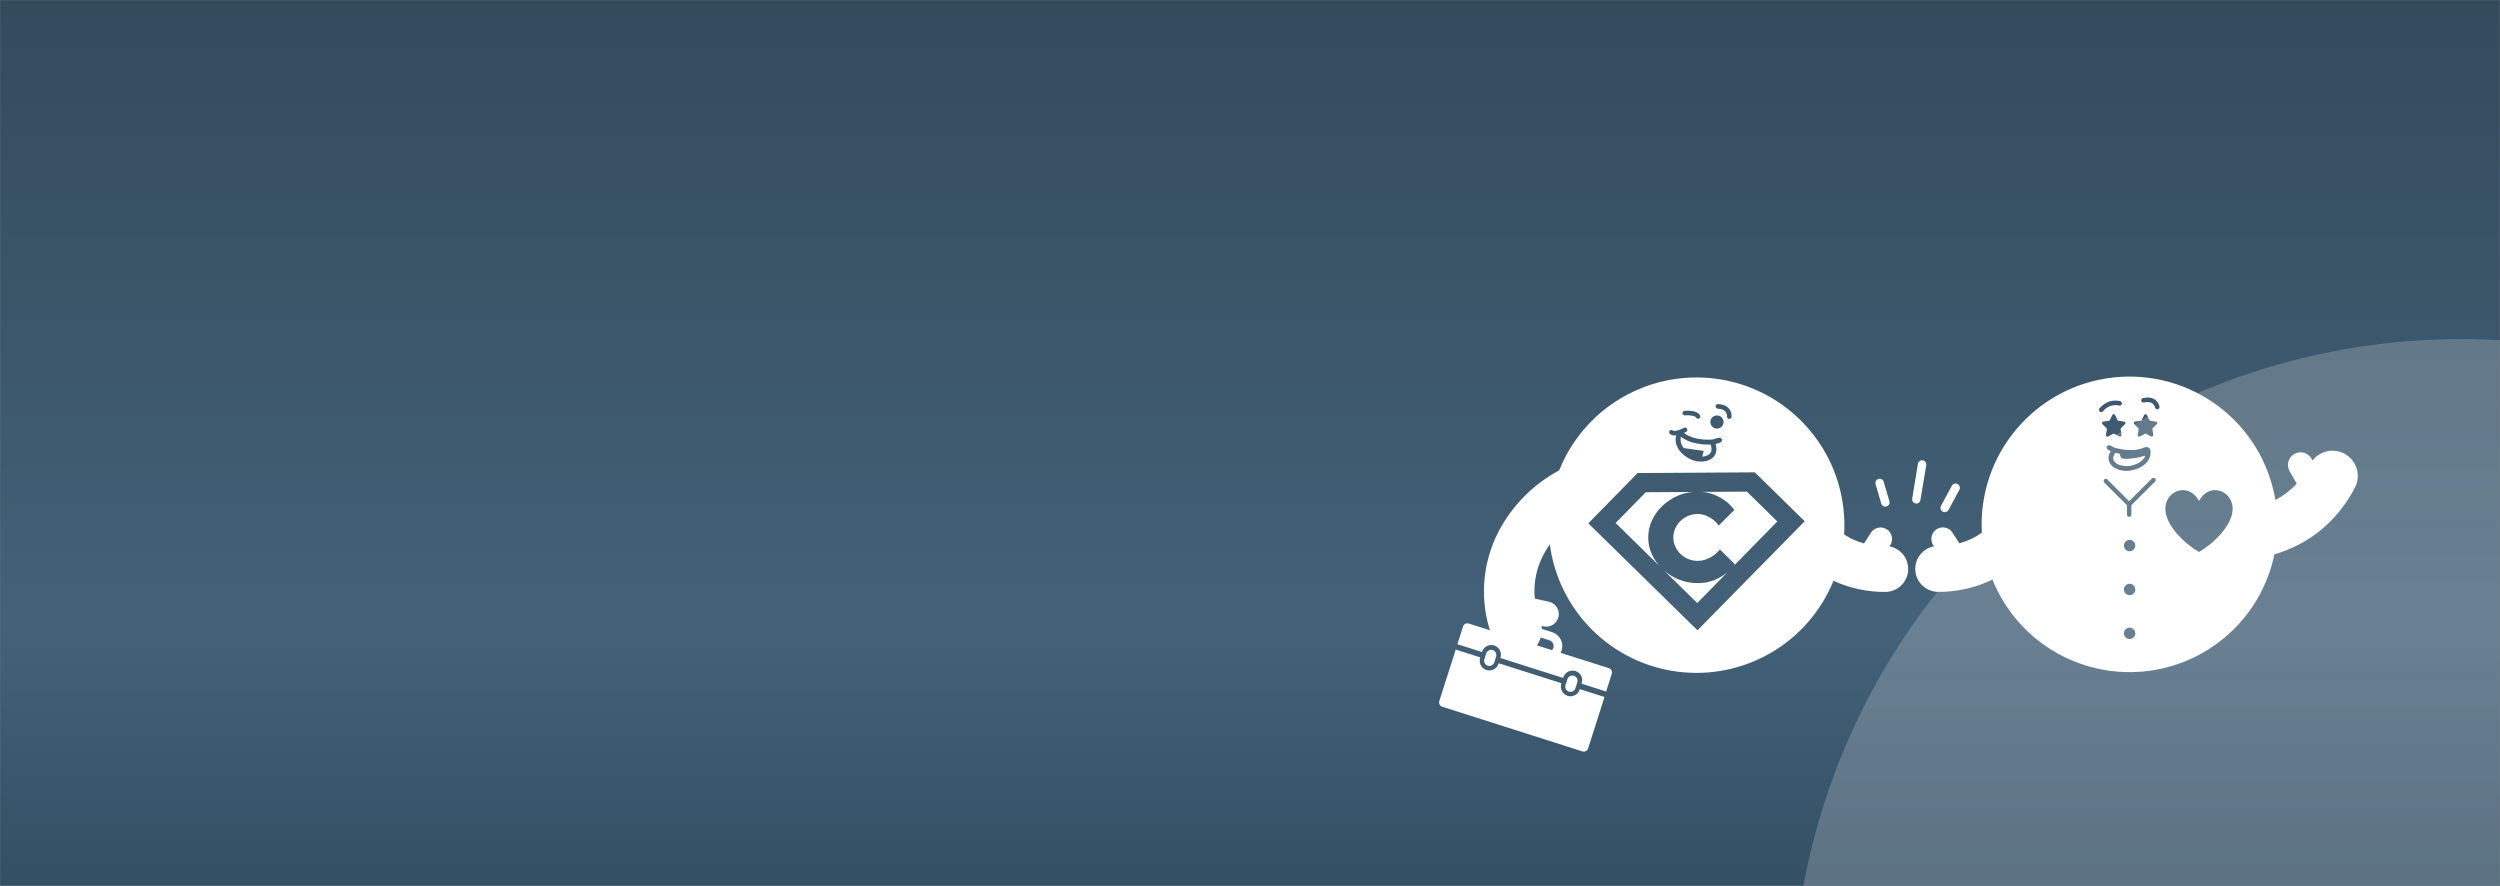 <svg xmlns="http://www.w3.org/2000/svg" fill="none" viewBox="0 0 1600 567" height="567" width="1600">
  <rect x="0" y="0" width="1600" height="567" fill="#808080" stroke="none"/>
  <mask height="567" width="1600" y="0" x="0" maskUnits="userSpaceOnUse" style="mask-type:alpha" id="mask0_2474_5598">
    <rect fill="#CCCCCC" height="567" width="1600"></rect>
  </mask>
  <g mask="url(#mask0_2474_5598)">
    <rect fill="url(#paint0_linear_2474_5598)" height="1023" width="2322" y="-97" x="-351"></rect>
    <circle fill="white" r="428" cy="645" cx="1575" opacity="0.2"></circle>
  </g>
  <g clip-path="url(#clip0_2474_5598)">
    <path fill="white" d="M1243.37 327.439C1243.05 327.274 1242.77 327.048 1242.54 326.775C1242.32 326.501 1242.14 326.185 1242.04 325.846C1241.93 325.506 1241.89 325.148 1241.93 324.794C1241.96 324.439 1242.06 324.094 1242.22 323.779L1249.17 310.901C1249.51 310.259 1250.08 309.776 1250.77 309.559C1251.47 309.342 1252.21 309.408 1252.86 309.744C1253.5 310.079 1253.98 310.655 1254.2 311.346C1254.42 312.037 1254.35 312.786 1254.02 313.428L1247.07 326.306C1246.9 326.627 1246.68 326.911 1246.4 327.142C1246.12 327.373 1245.8 327.547 1245.46 327.652C1245.11 327.758 1244.75 327.793 1244.39 327.757C1244.03 327.72 1243.68 327.612 1243.37 327.439V327.439Z"></path>
    <path fill="white" d="M1205.35 323.963C1205.03 323.795 1204.75 323.565 1204.52 323.285C1204.29 323.006 1204.12 322.683 1204.02 322.336L1200.39 309.932C1200.29 309.592 1200.25 309.235 1200.28 308.88C1200.31 308.525 1200.42 308.181 1200.58 307.866C1200.75 307.55 1200.97 307.271 1201.25 307.043C1201.52 306.816 1201.84 306.644 1202.18 306.539C1202.52 306.433 1202.88 306.396 1203.23 306.428C1203.59 306.461 1203.93 306.563 1204.25 306.729C1204.56 306.895 1204.84 307.121 1205.07 307.395C1205.3 307.669 1205.47 307.985 1205.57 308.325L1209.21 320.729C1209.37 321.243 1209.37 321.793 1209.21 322.308C1209.06 322.824 1208.76 323.282 1208.34 323.625C1207.93 323.968 1207.42 324.181 1206.88 324.236C1206.35 324.291 1205.81 324.186 1205.33 323.934L1205.35 323.963Z"></path>
    <path fill="white" d="M1226.19 322.259C1225.85 322.225 1225.52 322.126 1225.22 321.968C1224.74 321.715 1224.35 321.324 1224.09 320.846C1223.84 320.368 1223.73 319.825 1223.79 319.286L1227.44 296.948C1227.53 296.242 1227.88 295.598 1228.44 295.155C1228.99 294.711 1229.7 294.503 1230.41 294.575C1231.12 294.647 1231.77 294.994 1232.22 295.541C1232.68 296.088 1232.9 296.791 1232.84 297.5L1229.1 319.838C1229.03 320.541 1228.68 321.189 1228.14 321.641C1227.59 322.094 1226.9 322.316 1226.19 322.259Z"></path>
    <path fill="white" d="M1352.5 292.639C1352.42 293.184 1352.47 293.74 1352.64 294.264C1352.81 294.789 1353.09 295.269 1353.47 295.67C1355.15 297.538 1358.64 298.342 1361.12 298.352C1365.28 298.352 1371.58 295.892 1373.01 291.574C1370.84 292.292 1368.61 292.817 1366.34 293.142C1362.3 293.636 1359.17 294.062 1357.47 293.065L1356.54 290.383C1355.56 290.223 1354.59 290.013 1353.63 289.753C1353.5 290.112 1353.32 290.46 1353.16 290.799C1352.84 291.374 1352.62 291.995 1352.5 292.639V292.639Z"></path>
    <path fill="white" d="M1500.28 290.296C1496.92 288.546 1493.06 288.026 1489.36 288.828C1485.66 289.629 1482.36 291.7 1480.03 294.682L1479.38 293.539C1478.85 292.618 1478.15 291.81 1477.31 291.161C1476.47 290.512 1475.5 290.035 1474.48 289.757C1473.45 289.479 1472.38 289.406 1471.33 289.542C1470.28 289.677 1469.26 290.019 1468.34 290.547C1467.41 291.076 1466.61 291.78 1465.96 292.621C1465.31 293.462 1464.83 294.422 1464.55 295.447C1464.27 296.472 1464.2 297.542 1464.34 298.595C1464.47 299.648 1464.81 300.665 1465.34 301.586L1469.89 309.516C1466 313.784 1461.38 317.322 1456.25 319.964C1452.24 296.107 1439.25 274.689 1419.93 260.112C1400.61 245.536 1376.44 238.909 1352.39 241.593C1328.33 244.277 1306.22 256.069 1290.6 274.545C1274.97 293.02 1267.02 316.775 1268.38 340.927C1264.03 344.044 1259.14 346.341 1253.96 347.705L1249.51 340.734C1248.43 339.156 1246.77 338.061 1244.9 337.681C1243.02 337.301 1241.07 337.666 1239.46 338.698C1237.85 339.73 1236.7 341.349 1236.27 343.211C1235.83 345.073 1236.14 347.033 1237.12 348.674L1237.77 349.642C1234.16 350.317 1230.94 352.313 1228.73 355.238C1226.52 358.162 1225.49 361.806 1225.82 365.455C1226.16 369.104 1227.85 372.496 1230.56 374.965C1233.27 377.435 1236.8 378.805 1240.47 378.807C1252.49 378.882 1264.36 376.189 1275.17 370.935C1282.76 389.767 1296.22 405.656 1313.55 416.254C1330.88 426.851 1351.16 431.595 1371.4 429.782C1391.63 427.97 1410.75 419.699 1425.91 406.191C1441.08 392.683 1451.5 374.656 1455.62 354.774C1477.91 348.345 1496.07 333.375 1507.17 312.063C1509.14 308.262 1509.52 303.837 1508.22 299.757C1506.93 295.677 1504.08 292.275 1500.28 290.296V290.296ZM1365.14 288.02C1367.23 287.926 1369.28 287.521 1371.25 286.819L1371.62 286.674C1372.29 286.349 1373.01 286.161 1373.75 286.122V286.122C1374.11 286.112 1374.48 286.184 1374.82 286.335C1375.15 286.486 1375.45 286.711 1375.68 286.994C1376.41 287.856 1376.58 289.163 1376.22 291.235C1375.67 294.362 1373.52 297.045 1370.01 298.981C1367.28 300.456 1364.25 301.278 1361.15 301.383H1361.04C1358.01 301.383 1353.67 300.414 1351.21 297.703C1350.55 296.983 1350.06 296.129 1349.76 295.199C1349.46 294.27 1349.37 293.288 1349.49 292.319C1349.65 291.331 1349.97 290.378 1350.46 289.502C1350.57 289.269 1350.73 288.959 1350.81 288.727C1348.45 287.662 1348.4 287.236 1348.33 286.665L1348.23 285.774L1348.96 285.251C1349.74 284.699 1350.16 284.902 1352.15 285.871C1352.39 285.989 1352.61 286.128 1352.82 286.287L1353.38 286.519C1357.19 287.666 1361.17 288.174 1365.14 288.02V288.02ZM1343.83 263.426C1343.54 263.174 1343.35 262.819 1343.32 262.435C1343.29 262.051 1343.41 261.67 1343.65 261.373C1349.47 254.498 1356.72 256.667 1357.02 256.764C1357.21 256.821 1357.38 256.914 1357.52 257.036C1357.67 257.159 1357.79 257.309 1357.88 257.479C1357.97 257.648 1358.02 257.834 1358.04 258.024C1358.06 258.215 1358.04 258.407 1357.98 258.589C1357.92 258.771 1357.83 258.941 1357.71 259.088C1357.58 259.234 1357.43 259.355 1357.26 259.444C1357.09 259.532 1356.91 259.587 1356.72 259.604C1356.53 259.621 1356.33 259.6 1356.15 259.543C1355.93 259.475 1350.42 257.897 1345.88 263.251C1345.74 263.412 1345.57 263.542 1345.38 263.63C1345.19 263.719 1344.98 263.765 1344.77 263.765C1344.43 263.765 1344.1 263.645 1343.84 263.426H1343.83ZM1346.09 269.816L1349.56 269.313C1349.72 269.292 1349.88 269.231 1350.01 269.136C1350.14 269.041 1350.24 268.916 1350.31 268.771L1351.87 265.614C1351.95 265.442 1352.07 265.296 1352.23 265.193C1352.38 265.091 1352.57 265.036 1352.76 265.036C1352.94 265.036 1353.13 265.091 1353.29 265.193C1353.44 265.296 1353.57 265.442 1353.64 265.614L1355.2 268.771C1355.27 268.916 1355.38 269.041 1355.51 269.136C1355.64 269.231 1355.79 269.292 1355.95 269.313L1359.43 269.816C1359.61 269.835 1359.79 269.907 1359.94 270.025C1360.09 270.142 1360.19 270.3 1360.25 270.479C1360.31 270.657 1360.32 270.849 1360.27 271.031C1360.22 271.212 1360.12 271.376 1359.98 271.501L1357.46 273.922C1357.35 274.033 1357.26 274.17 1357.21 274.322C1357.16 274.474 1357.15 274.636 1357.18 274.793L1357.77 278.26C1357.81 278.444 1357.8 278.635 1357.73 278.811C1357.66 278.987 1357.55 279.14 1357.4 279.251C1357.24 279.362 1357.06 279.426 1356.87 279.436C1356.69 279.446 1356.5 279.4 1356.34 279.306L1353.23 277.669C1353.08 277.593 1352.93 277.553 1352.77 277.553C1352.61 277.553 1352.45 277.593 1352.31 277.669L1349.23 279.344C1349.07 279.439 1348.89 279.484 1348.7 279.475C1348.51 279.465 1348.33 279.401 1348.18 279.29C1348.02 279.179 1347.91 279.026 1347.84 278.85C1347.77 278.674 1347.76 278.482 1347.8 278.299L1348.4 274.832C1348.43 274.674 1348.42 274.512 1348.37 274.36C1348.32 274.208 1348.23 274.07 1348.11 273.961L1345.59 271.501C1345.45 271.379 1345.35 271.219 1345.3 271.041C1345.25 270.864 1345.25 270.675 1345.3 270.498C1345.36 270.32 1345.46 270.162 1345.6 270.041C1345.74 269.921 1345.91 269.842 1346.1 269.816H1346.09ZM1362.92 408.988C1362.2 408.988 1361.49 408.773 1360.88 408.369C1360.28 407.966 1359.81 407.392 1359.53 406.721C1359.25 406.05 1359.18 405.311 1359.32 404.599C1359.47 403.887 1359.82 403.233 1360.33 402.72C1360.85 402.207 1361.5 401.859 1362.21 401.718C1362.93 401.578 1363.67 401.652 1364.34 401.931C1365.01 402.21 1365.58 402.682 1365.98 403.287C1366.38 403.892 1366.6 404.602 1366.6 405.328C1366.6 405.809 1366.5 406.285 1366.32 406.729C1366.13 407.173 1365.86 407.577 1365.52 407.916C1365.18 408.256 1364.78 408.526 1364.34 408.71C1363.89 408.894 1363.42 408.988 1362.93 408.988H1362.92ZM1362.92 380.908C1362.2 380.906 1361.49 380.69 1360.89 380.287C1360.29 379.883 1359.82 379.311 1359.55 378.642C1359.27 377.973 1359.2 377.237 1359.34 376.528C1359.49 375.819 1359.84 375.167 1360.35 374.656C1360.86 374.146 1361.51 373.798 1362.22 373.657C1362.93 373.517 1363.67 373.59 1364.34 373.867C1365.01 374.145 1365.58 374.614 1365.98 375.215C1366.38 375.817 1366.6 376.524 1366.6 377.248C1366.6 377.729 1366.5 378.205 1366.32 378.649C1366.13 379.093 1365.86 379.496 1365.52 379.836C1365.18 380.176 1364.78 380.446 1364.34 380.629C1363.89 380.813 1363.42 380.908 1362.93 380.908H1362.92ZM1362.92 352.828C1362.2 352.826 1361.49 352.609 1360.89 352.206C1360.29 351.803 1359.82 351.231 1359.55 350.562C1359.27 349.893 1359.2 349.157 1359.34 348.448C1359.49 347.738 1359.84 347.087 1360.35 346.576C1360.86 346.065 1361.51 345.718 1362.22 345.577C1362.93 345.437 1363.67 345.51 1364.34 345.787C1365.01 346.064 1365.58 346.533 1365.98 347.135C1366.38 347.737 1366.6 348.444 1366.6 349.168C1366.6 349.648 1366.5 350.124 1366.32 350.568C1366.13 351.012 1365.86 351.416 1365.52 351.756C1365.18 352.096 1364.78 352.365 1364.34 352.549C1363.89 352.733 1363.42 352.828 1362.93 352.828H1362.92ZM1379.27 308.219L1364.09 323.305V329.395C1364.09 329.77 1363.94 330.13 1363.67 330.395C1363.41 330.66 1363.05 330.809 1362.67 330.809C1362.3 330.809 1361.94 330.66 1361.67 330.395C1361.41 330.13 1361.26 329.77 1361.26 329.395V323.363L1346.66 308.78C1346.42 308.51 1346.3 308.161 1346.31 307.803C1346.32 307.445 1346.47 307.104 1346.72 306.851C1346.98 306.598 1347.32 306.45 1347.68 306.438C1348.03 306.426 1348.38 306.55 1348.65 306.786L1362.66 320.777L1377.2 306.253C1377.46 305.978 1377.82 305.818 1378.19 305.808C1378.57 305.798 1378.94 305.939 1379.22 306.2C1379.49 306.46 1379.65 306.82 1379.66 307.198C1379.67 307.577 1379.53 307.944 1379.27 308.219V308.219ZM1380.33 271.501L1377.81 273.922C1377.69 274.033 1377.61 274.17 1377.56 274.322C1377.51 274.474 1377.5 274.636 1377.53 274.793L1378.12 278.26C1378.16 278.444 1378.14 278.635 1378.08 278.811C1378.01 278.987 1377.89 279.14 1377.74 279.251C1377.59 279.362 1377.41 279.426 1377.22 279.436C1377.03 279.446 1376.85 279.4 1376.68 279.306L1373.57 277.669C1373.43 277.593 1373.27 277.553 1373.11 277.553C1372.95 277.553 1372.79 277.593 1372.65 277.669L1369.58 279.344C1369.42 279.439 1369.23 279.484 1369.04 279.475C1368.85 279.465 1368.67 279.401 1368.52 279.29C1368.37 279.179 1368.25 279.026 1368.19 278.85C1368.12 278.674 1368.11 278.482 1368.15 278.299L1368.75 274.832C1368.77 274.674 1368.76 274.512 1368.71 274.36C1368.66 274.208 1368.57 274.07 1368.46 273.961L1365.94 271.501C1365.8 271.376 1365.7 271.212 1365.65 271.031C1365.6 270.849 1365.6 270.657 1365.66 270.479C1365.72 270.3 1365.83 270.142 1365.98 270.025C1366.12 269.907 1366.3 269.835 1366.49 269.816L1369.97 269.313C1370.13 269.292 1370.28 269.231 1370.41 269.136C1370.54 269.041 1370.64 268.916 1370.71 268.771L1372.27 265.614C1372.35 265.442 1372.47 265.296 1372.63 265.193C1372.79 265.091 1372.97 265.036 1373.16 265.036C1373.35 265.036 1373.53 265.091 1373.69 265.193C1373.85 265.296 1373.97 265.442 1374.05 265.614L1375.61 268.771C1375.68 268.916 1375.78 269.041 1375.91 269.136C1376.04 269.231 1376.19 269.292 1376.35 269.313L1379.83 269.816C1380.01 269.842 1380.19 269.921 1380.33 270.041C1380.47 270.162 1380.57 270.32 1380.62 270.498C1380.68 270.675 1380.68 270.864 1380.63 271.041C1380.57 271.219 1380.47 271.379 1380.33 271.501V271.501ZM1380.85 261.954H1380.63C1380.28 261.953 1379.94 261.827 1379.68 261.6C1379.42 261.373 1379.24 261.058 1379.19 260.714C1378.95 259.652 1378.33 258.716 1377.44 258.09C1376.18 257.258 1374.39 257.122 1372.1 257.626C1371.91 257.668 1371.72 257.674 1371.53 257.642C1371.34 257.61 1371.16 257.541 1371 257.439C1370.67 257.234 1370.44 256.908 1370.36 256.531C1370.27 256.155 1370.34 255.76 1370.54 255.433C1370.75 255.106 1371.07 254.875 1371.45 254.788C1374.58 254.072 1377.16 254.372 1379.1 255.699C1380.65 256.784 1381.71 258.426 1382.07 260.279C1382.1 260.469 1382.09 260.664 1382.05 260.851C1382.01 261.039 1381.92 261.216 1381.81 261.372C1381.7 261.528 1381.55 261.66 1381.39 261.76C1381.22 261.86 1381.04 261.926 1380.85 261.954V261.954ZM1407.37 353.234C1398.74 348.451 1385.28 336.009 1385.83 324.96C1386.4 313.535 1401.03 308.683 1407.37 320.574C1413.7 308.683 1428.32 313.535 1428.89 324.96C1429.44 336.009 1415.97 348.48 1407.37 353.234Z"></path>
    <path fill="white" d="M1090.4 288.562L1089.43 292.232C1090.89 292.189 1092.31 291.758 1093.55 290.983C1094.07 290.63 1094.51 290.164 1094.83 289.62C1095.15 289.075 1095.34 288.466 1095.4 287.836C1095.42 287.132 1095.33 286.429 1095.12 285.754C1095.03 285.349 1094.95 284.938 1094.89 284.525C1090.95 284.67 1087.01 284.219 1083.21 283.188C1080.87 282.518 1078.66 281.492 1076.64 280.148L1076.18 279.819L1075.78 279.519C1075.66 280.047 1075.59 280.585 1075.56 281.126C1075.53 283.202 1076.27 285.217 1077.64 286.781L1090.4 288.562Z"></path>
    <path fill="white" d="M1209.25 349.69L1209.89 348.722C1210.87 347.081 1211.17 345.122 1210.74 343.26C1210.3 341.397 1209.15 339.779 1207.54 338.746C1205.93 337.714 1203.98 337.349 1202.11 337.729C1200.23 338.109 1198.58 339.204 1197.49 340.782L1193.01 347.783C1188.47 346.574 1184.16 344.652 1180.23 342.089C1181.64 319.639 1175 297.422 1161.49 279.423C1147.99 261.425 1128.52 248.824 1106.56 243.881C1084.6 238.937 1061.6 241.975 1041.68 252.449C1021.76 262.923 1006.23 280.148 997.871 301.034C982.569 309.228 969.844 321.507 961.112 336.502C955.262 346.507 951.565 357.623 950.259 369.137C948.953 380.652 950.065 392.312 953.526 403.372L940.02 399.073C939.655 398.954 939.27 398.909 938.887 398.94C938.505 398.97 938.132 399.077 937.79 399.252C937.449 399.428 937.146 399.669 936.898 399.962C936.651 400.256 936.464 400.595 936.348 400.961L932.734 412.29L948.488 417.306C948.712 416.509 949.095 415.765 949.613 415.119C950.131 414.473 950.774 413.938 951.504 413.545C952.233 413.153 953.034 412.911 953.859 412.835C954.684 412.758 955.516 412.849 956.305 413.1C957.094 413.352 957.824 413.76 958.453 414.3C959.081 414.839 959.594 415.5 959.961 416.242C960.328 416.984 960.542 417.793 960.59 418.619C960.638 419.446 960.519 420.274 960.24 421.053V421.111L980.17 427.463L980.489 427.56L1000.45 433.883C1000.65 433.064 1001.01 432.294 1001.52 431.622C1002.03 430.949 1002.67 430.388 1003.4 429.973C1004.14 429.558 1004.95 429.299 1005.79 429.21C1006.63 429.122 1007.48 429.206 1008.28 429.459C1009.09 429.711 1009.83 430.126 1010.47 430.678C1011.11 431.229 1011.62 431.906 1011.99 432.665C1012.35 433.425 1012.56 434.252 1012.59 435.094C1012.63 435.936 1012.49 436.777 1012.18 437.563V437.563L1027.93 442.588L1031.55 431.259C1031.66 430.892 1031.71 430.505 1031.67 430.121C1031.64 429.737 1031.53 429.364 1031.35 429.023C1031.17 428.683 1030.92 428.381 1030.62 428.137C1030.32 427.892 1029.98 427.709 1029.61 427.599L998.801 417.809C999.428 416.598 999.783 415.265 999.842 413.902C999.9 412.54 999.66 411.181 999.139 409.921C998.618 408.661 997.828 407.529 996.824 406.605C995.82 405.682 994.627 404.988 993.327 404.573L986.768 402.481C986.735 401.858 986.664 401.237 986.554 400.622L987.843 400.903C988.401 401.018 988.969 401.076 989.539 401.077C991.539 401.079 993.469 400.339 994.956 399.001C996.443 397.664 997.382 395.823 997.59 393.834C997.798 391.846 997.262 389.85 996.085 388.234C994.907 386.617 993.172 385.494 991.215 385.081L982.272 383.145C981.226 372.515 983.631 361.83 989.132 352.673C989.994 351.172 990.924 349.768 991.883 348.373C994.607 369.072 1004.1 388.289 1018.9 403.03C1033.69 417.772 1052.94 427.21 1073.66 429.874C1094.38 432.538 1115.4 428.279 1133.44 417.761C1151.48 407.242 1165.54 391.054 1173.42 371.719C1183.81 376.474 1195.11 378.902 1206.54 378.836C1210.21 378.834 1213.74 377.464 1216.45 374.994C1219.16 372.525 1220.85 369.133 1221.19 365.484C1221.53 361.835 1220.49 358.191 1218.28 355.266C1216.07 352.342 1212.85 350.346 1209.25 349.671V349.69ZM986.051 408.01L991.573 409.773C992.563 410.088 993.387 410.783 993.865 411.706C994.342 412.628 994.435 413.702 994.121 414.692C993.953 415.213 993.679 415.694 993.317 416.105L984.888 413.413L984.568 413.317L983.599 413.007C984.698 411.495 985.527 409.804 986.051 408.01ZM1097.98 259.959C1097.99 259.768 1098.04 259.581 1098.12 259.409C1098.2 259.236 1098.32 259.082 1098.46 258.954C1098.6 258.826 1098.77 258.728 1098.95 258.664C1099.13 258.601 1099.32 258.574 1099.51 258.584C1102.72 258.749 1105.11 259.756 1106.62 261.566C1107.81 263.036 1108.38 264.912 1108.2 266.795C1108.17 267.154 1108 267.487 1107.73 267.73C1107.47 267.973 1107.12 268.109 1106.76 268.112H1106.58C1106.39 268.088 1106.2 268.027 1106.04 267.932C1105.87 267.838 1105.73 267.711 1105.61 267.56C1105.49 267.409 1105.41 267.236 1105.36 267.052C1105.31 266.867 1105.29 266.675 1105.32 266.485C1105.38 265.396 1105.04 264.321 1104.35 263.474C1103.38 262.331 1101.69 261.683 1099.35 261.537C1099.15 261.528 1098.96 261.479 1098.79 261.393C1098.61 261.308 1098.46 261.188 1098.33 261.04C1098.2 260.893 1098.1 260.721 1098.04 260.535C1097.99 260.349 1097.96 260.153 1097.98 259.959ZM1097.81 265.982C1098.62 265.774 1099.48 265.813 1100.27 266.092C1101.06 266.37 1101.75 266.878 1102.25 267.549C1102.76 268.22 1103.05 269.026 1103.1 269.863C1103.14 270.701 1102.94 271.533 1102.51 272.254C1102.08 272.975 1101.45 273.554 1100.69 273.916C1099.93 274.278 1099.09 274.408 1098.26 274.289C1097.43 274.17 1096.65 273.808 1096.02 273.248C1095.4 272.688 1094.95 271.955 1094.75 271.143C1094.61 270.603 1094.58 270.041 1094.66 269.49C1094.74 268.938 1094.92 268.408 1095.21 267.928C1095.49 267.449 1095.87 267.03 1096.31 266.696C1096.76 266.362 1097.27 266.12 1097.81 265.982V265.982ZM1078.01 262.941C1081.96 262.593 1086.96 263.193 1088.09 266.001C1088.23 266.358 1088.23 266.757 1088.08 267.111C1087.93 267.465 1087.64 267.745 1087.29 267.889C1087.11 267.962 1086.92 267.998 1086.73 267.996C1086.44 267.997 1086.16 267.911 1085.92 267.748C1085.68 267.586 1085.49 267.355 1085.39 267.086C1085.15 266.476 1082.4 265.488 1078.27 265.846C1077.9 265.85 1077.54 265.715 1077.27 265.467C1077 265.219 1076.83 264.878 1076.79 264.51C1076.76 264.143 1076.87 263.778 1077.1 263.487C1077.32 263.196 1077.65 263.001 1078.01 262.941V262.941ZM1068.67 275.587C1068.94 275.315 1069.31 275.162 1069.7 275.162C1070.08 275.162 1070.45 275.315 1070.73 275.587C1071.2 276.042 1074.11 275.829 1077.73 273.806C1078.07 273.618 1078.47 273.572 1078.84 273.679C1079.21 273.785 1079.53 274.034 1079.71 274.372C1079.9 274.71 1079.95 275.108 1079.84 275.479C1079.74 275.851 1079.49 276.165 1079.15 276.352C1078.69 276.604 1078.18 276.846 1077.71 277.078L1078.05 277.33L1078.38 277.563C1080.13 278.73 1082.05 279.621 1084.07 280.206C1087.93 281.267 1091.94 281.631 1095.93 281.281L1096.5 281.174C1096.75 281.053 1097.01 280.959 1097.28 280.893C1100.73 279.925 1100.87 279.925 1101.56 280.661L1102.2 281.339L1101.91 282.23C1101.73 282.753 1101.55 283.343 1097.98 284.098C1097.98 284.379 1098.11 284.776 1098.18 285.067C1098.47 286.088 1098.59 287.153 1098.52 288.214C1098.41 289.277 1098.08 290.306 1097.54 291.229C1097 292.152 1096.27 292.947 1095.4 293.559C1093.38 294.852 1091.01 295.504 1088.61 295.427C1087.37 295.429 1086.14 295.29 1084.93 295.011C1079.44 293.685 1072.03 288.068 1072.41 280.952C1072.45 280.157 1072.56 279.368 1072.76 278.599C1072.42 278.64 1072.08 278.662 1071.74 278.666C1070.65 278.746 1069.57 278.398 1068.73 277.698C1068.59 277.566 1068.47 277.406 1068.38 277.227C1068.3 277.048 1068.25 276.854 1068.25 276.657C1068.24 276.46 1068.28 276.263 1068.35 276.08C1068.42 275.896 1068.53 275.728 1068.67 275.587V275.587ZM1086.4 403.401L1016.52 334.924L1048.09 302.757L1123.05 302.293L1155.02 333.588L1086.4 403.401Z"></path>
    <path fill="white" d="M1083.45 314.851L1053.3 315.045L1033.99 334.711L1062.09 362.259C1060.23 360.177 1058.68 357.851 1057.46 355.345C1055.79 351.879 1054.9 348.084 1054.86 344.234C1054.82 340.383 1055.64 336.572 1057.25 333.075C1058.87 329.563 1061.14 326.39 1063.95 323.721C1066.85 320.969 1070.23 318.765 1073.92 317.214C1076.95 315.928 1080.17 315.131 1083.45 314.851V314.851Z"></path>
    <path fill="white" d="M1097.17 371.235C1093.83 372.562 1090.26 373.22 1086.66 373.171C1082.48 373.236 1078.32 372.459 1074.45 370.886C1071.1 369.548 1067.99 367.682 1065.24 365.357L1086.24 385.933L1105.7 366.112C1105.32 366.432 1104.96 366.752 1104.56 367.081C1102.28 368.775 1099.8 370.171 1097.17 371.235Z"></path>
    <path fill="white" d="M1089.19 314.822C1091.74 314.98 1094.25 315.532 1096.63 316.459C1099.29 317.475 1101.8 318.829 1104.11 320.487C1106.37 322.138 1108.35 324.123 1110 326.374L1099.98 336.328C1099 334.945 1097.83 333.715 1096.5 332.678C1095.18 331.647 1093.73 330.791 1092.19 330.131C1090.31 329.311 1088.28 328.915 1086.24 328.969C1084.22 328.988 1082.22 329.406 1080.36 330.199C1078.53 330.972 1076.87 332.079 1075.45 333.462C1074.04 334.848 1072.91 336.491 1072.11 338.303C1071.31 340.139 1070.91 342.123 1070.93 344.126C1070.95 346.128 1071.39 348.104 1072.23 349.923C1073.06 351.702 1074.23 353.308 1075.66 354.658C1077.1 356.014 1078.79 357.088 1080.63 357.824C1082.5 358.587 1084.5 358.966 1086.52 358.938C1088.56 358.953 1090.57 358.561 1092.46 357.785C1094.04 357.124 1095.54 356.3 1096.95 355.326C1098.37 354.292 1099.64 353.063 1100.72 351.675L1110.32 361.087C1109.96 361.591 1109.59 362.056 1109.2 362.569L1137.49 333.743L1118.03 314.638L1089.19 314.822Z"></path>
    <path fill="white" d="M1010.98 441.329C1010.58 442.577 1009.8 443.667 1008.74 444.439C1007.68 445.21 1006.41 445.624 1005.1 445.619C1004.46 445.619 1003.84 445.521 1003.24 445.328C1001.68 444.83 1000.38 443.735 999.631 442.283C998.881 440.83 998.738 439.139 999.234 437.582L999.331 437.282L959.143 424.471L959.046 424.781C958.649 426.027 957.864 427.113 956.806 427.883C955.749 428.652 954.473 429.065 953.165 429.061C952.534 429.061 951.906 428.963 951.305 428.77C950.532 428.526 949.815 428.132 949.195 427.61C948.576 427.088 948.065 426.448 947.693 425.729C947.321 425.009 947.096 424.223 947.029 423.415C946.962 422.608 947.055 421.795 947.304 421.024L947.391 420.743L931.657 415.737L921.154 448.659C921.036 449.027 920.993 449.415 921.027 449.8C921.061 450.185 921.171 450.559 921.352 450.901C921.532 451.243 921.779 451.545 922.078 451.79C922.377 452.035 922.721 452.219 923.092 452.329L1012.72 480.893C1013.09 481.011 1013.47 481.055 1013.85 481.024C1014.23 480.992 1014.6 480.886 1014.94 480.71C1015.29 480.535 1015.59 480.294 1015.83 480.001C1016.08 479.709 1016.27 479.37 1016.38 479.005L1026.88 446.083L1011.1 441.058L1010.98 441.329Z"></path>
    <path fill="white" d="M1008.28 440.467L1009.48 436.711C1009.62 436.293 1009.67 435.854 1009.64 435.417C1009.6 434.98 1009.48 434.554 1009.28 434.164C1009.08 433.774 1008.81 433.427 1008.47 433.143C1008.14 432.859 1007.75 432.643 1007.33 432.508C1006.92 432.373 1006.48 432.322 1006.04 432.357C1005.6 432.392 1005.18 432.513 1004.79 432.713C1004.4 432.912 1004.05 433.187 1003.76 433.521C1003.48 433.854 1003.26 434.241 1003.13 434.658L1001.93 438.415C1001.66 439.257 1001.73 440.173 1002.13 440.961C1002.54 441.749 1003.24 442.345 1004.08 442.617C1004.92 442.889 1005.84 442.816 1006.63 442.413C1007.41 442.01 1008.01 441.31 1008.28 440.467V440.467Z"></path>
    <path fill="white" d="M956.353 423.92L957.545 420.134C957.777 419.303 957.677 418.415 957.267 417.656C956.858 416.897 956.169 416.327 955.348 416.065C954.526 415.803 953.634 415.869 952.86 416.251C952.087 416.632 951.491 417.299 951.199 418.11L949.997 421.867C949.729 422.709 949.806 423.623 950.212 424.409C950.618 425.194 951.32 425.786 952.163 426.055C953.005 426.323 953.92 426.246 954.706 425.84C955.492 425.434 956.084 424.733 956.353 423.89V423.92Z"></path>
  </g>
  <defs>
    <linearGradient gradientUnits="userSpaceOnUse" y2="1137" x2="810" y1="-58" x1="810" id="paint0_linear_2474_5598">
      <stop stop-color="#334A5B" offset="0.036"></stop>
      <stop stop-color="#436178" offset="0.383"></stop>
      <stop stop-color="#001321" offset="1"></stop>
    </linearGradient>
    <clipPath id="clip0_2474_5598">
      <rect transform="translate(921 241)" fill="white" height="240" width="588"></rect>
    </clipPath>
  </defs>
</svg>
